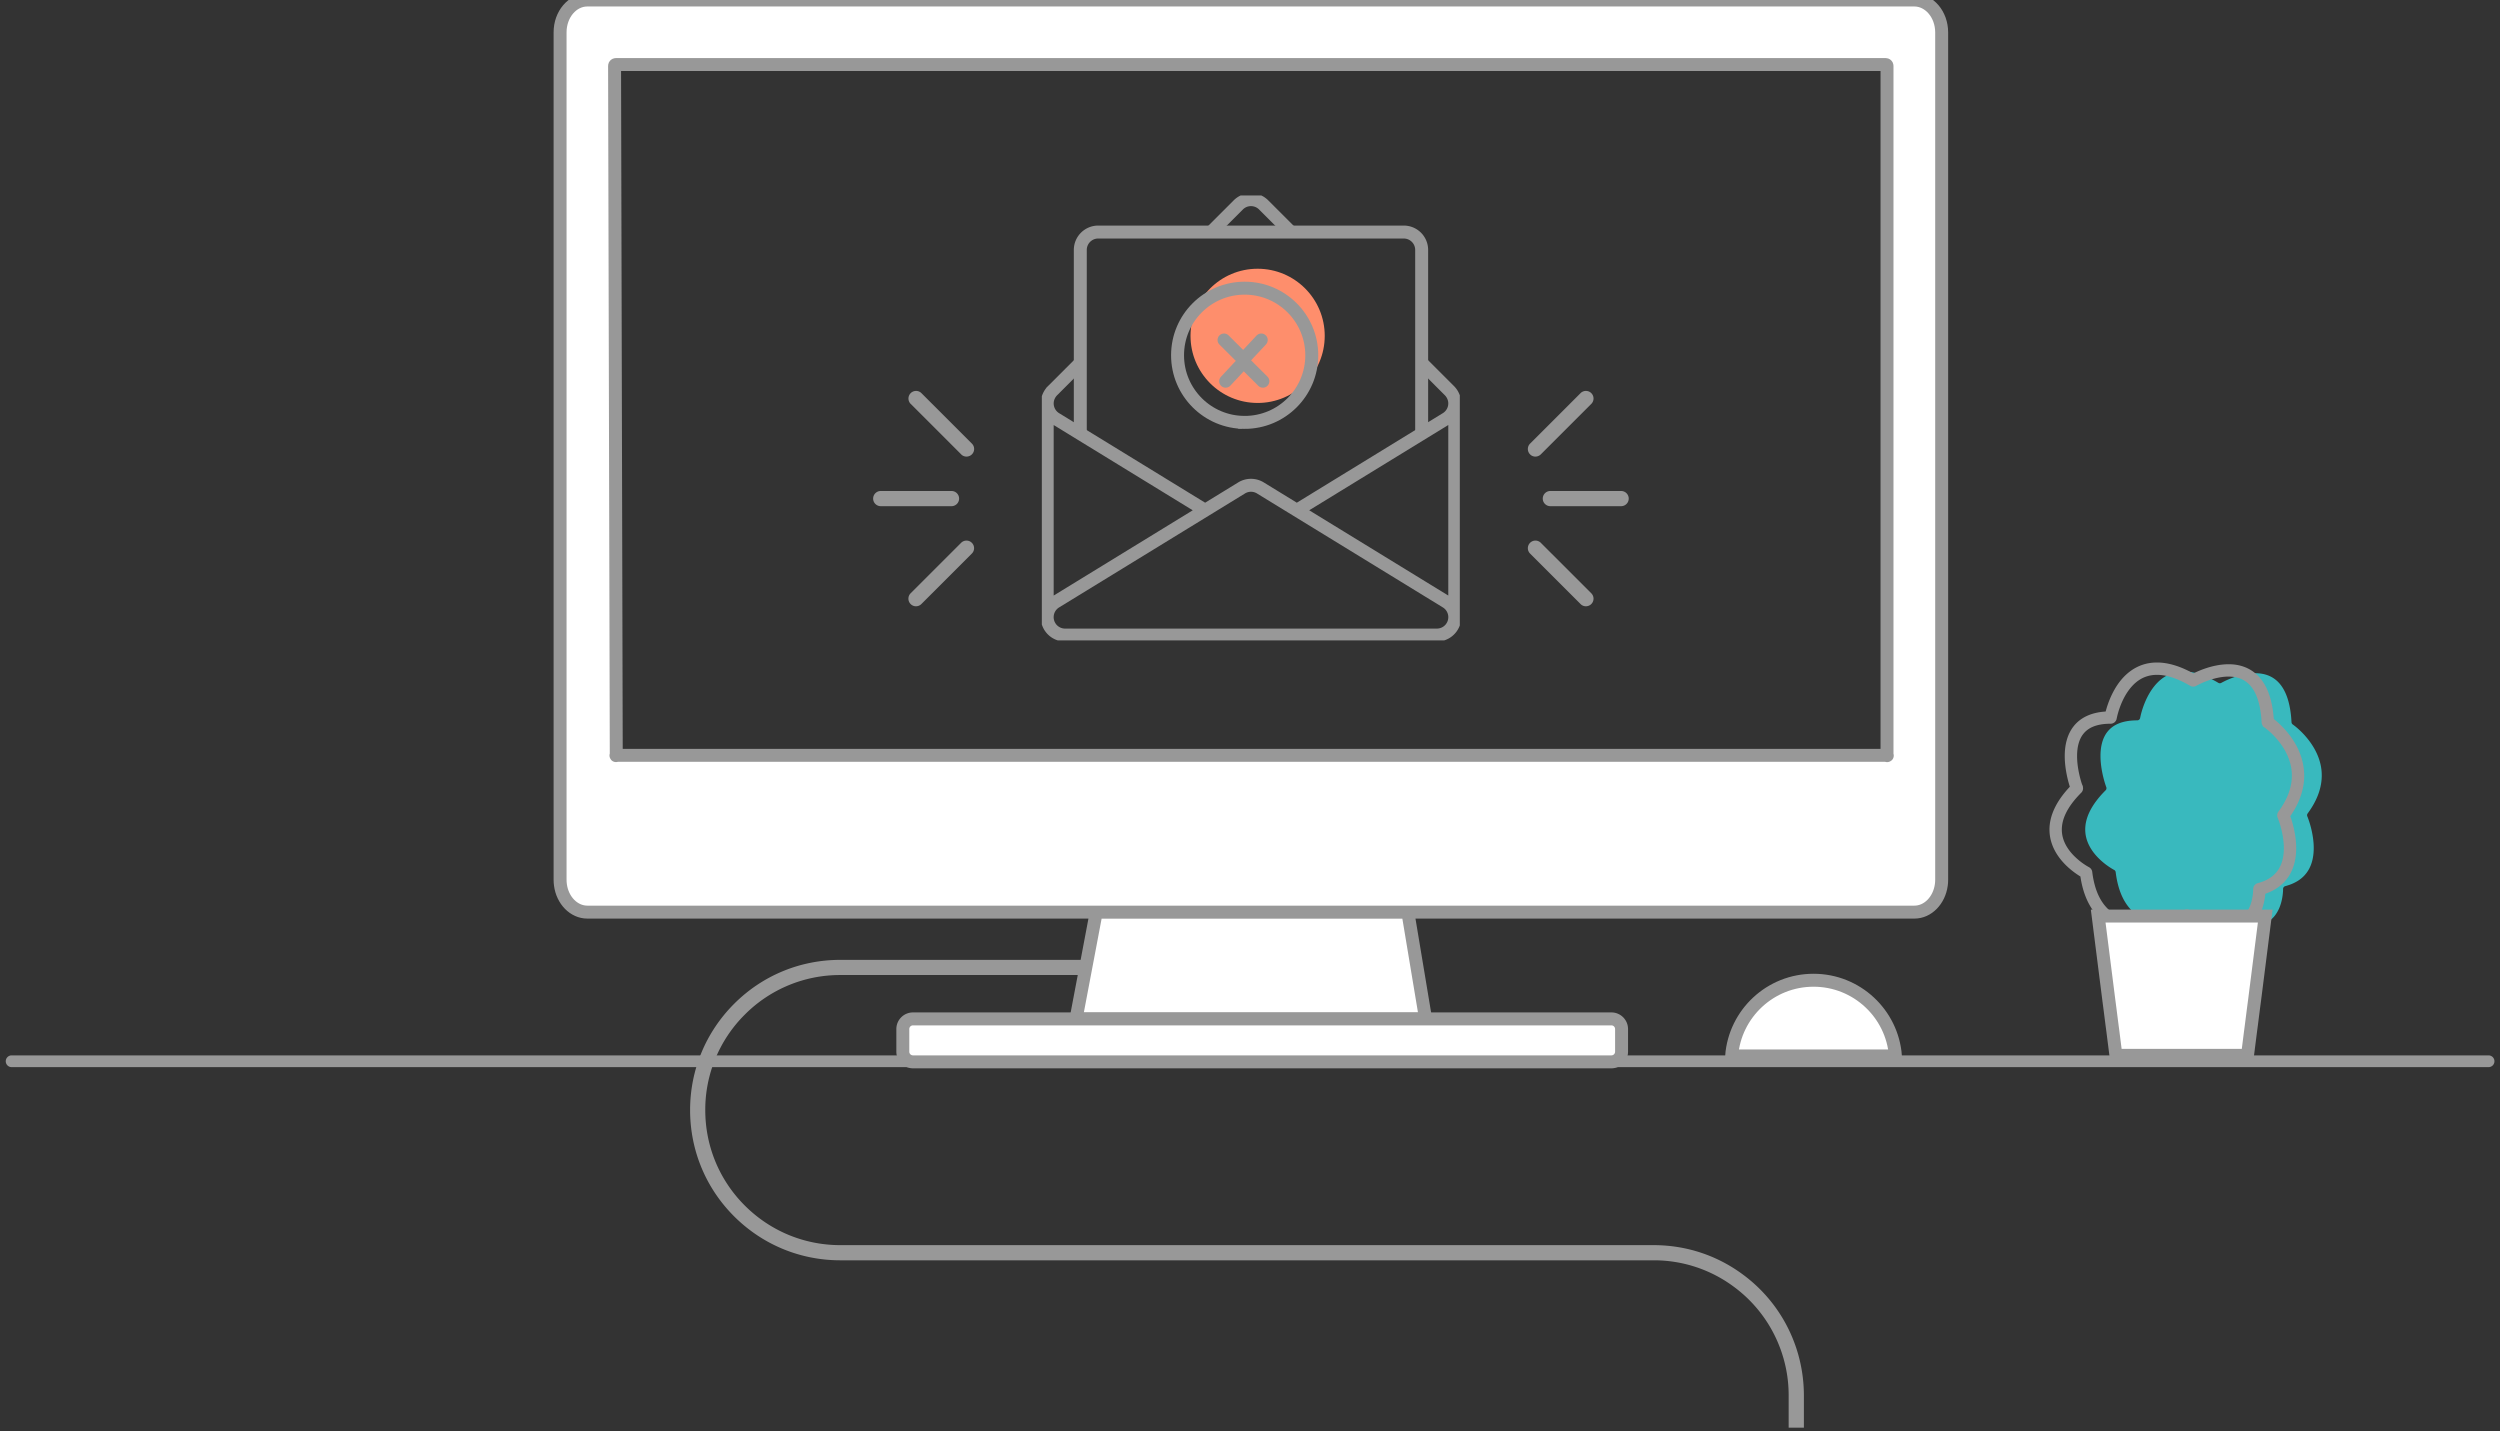 <svg width="386" height="221" fill="none" xmlns="http://www.w3.org/2000/svg"><rect width="100%" height="100%" fill="#333333" stroke="none"/><g clip-path="url(#clip0)"><path d="M278.511 220.436h-2.342v-4.984c0-2.192-.337-4.355-1.012-6.426a20.769 20.769 0 00-7.466-10.36 20.656 20.656 0 00-12.383-4.075H129.746c-6.192 0-12.019-2.417-16.403-6.791-4.384-4.384-6.791-10.211-6.791-16.403 0-6.192 2.417-12.018 6.791-16.402 4.384-4.384 10.211-6.792 16.403-6.792h39.502v2.342h-39.502a20.718 20.718 0 00-14.745 6.108 20.713 20.713 0 00-6.107 14.744c0 5.574 2.173 10.81 6.107 14.744 3.944 3.935 9.18 6.108 14.745 6.108h125.571c5.002 0 9.77 1.564 13.78 4.534a23.087 23.087 0 018.299 11.522 23.314 23.314 0 011.124 7.147v4.984h-.009z" fill="#989898"/><path d="M384.233 162.95H1.767a.909.909 0 000 1.817h382.466a.908.908 0 100-1.817z" fill="#989898"/><path d="M295.569 0H90.683c-2.323 0-4.206 2.23-4.206 4.984v130.863c0 .272.019.534.056.797.319 2.37 2.061 4.187 4.16 4.187h204.885c2.099 0 3.832-1.817 4.16-4.187.037-.263.056-.525.056-.797V4.984C299.784 2.229 297.892 0 295.569 0zM94.889 10.173c0-.112.094-.206.206-.206h196.053c.112 0 .206.094.206.206v106.452c0 .113.112 0 0 0H95.151c-.112 0 0 .113 0 0L94.89 10.173zm125.029 147.155h-53.564c-.112 0-.196-.122-.168-.253l1.705-8.993L169.23 141c.019-.094.084-.159.169-.159h47.83c.084 0 .15.065.169.168l1.18 7.082 1.499 9.002c.028.113-.056.235-.159.235z" fill="#fff" stroke="#989898" stroke-width="2" stroke-linecap="round" stroke-linejoin="round"/><path d="M248.798 163.95h-107.83a1.571 1.571 0 01-1.573-1.574v-3.485c0-.871.702-1.574 1.573-1.574h107.83c.871 0 1.573.703 1.573 1.574v3.485c0 .871-.702 1.574-1.573 1.574z" fill="#fff" stroke="#989898" stroke-width="2" stroke-linecap="round" stroke-linejoin="round"/><path fill-rule="evenodd" clip-rule="evenodd" d="M341.377 141.141a.452.452 0 01.613-.184c2.58 1.387 4.524 1.898 5.953 1.896 2.267-.014 3.318-1.212 3.937-2.557.597-1.34.63-2.796.628-3.005v-.033c0-.205.138-.386.337-.438 1.797-.477 2.86-1.339 3.514-2.376.65-1.037.882-2.282.881-3.507.002-1.898-.56-3.721-.839-4.498-.094-.26-.151-.396-.151-.396a.448.448 0 01.052-.445c1.608-2.183 2.175-4.144 2.176-5.865.02-4.157-3.429-7.091-4.29-7.737a4.338 4.338 0 00-.182-.134.453.453 0 01-.196-.349c-.161-3.142-.953-5.027-1.974-6.116-1.021-1.088-2.302-1.45-3.629-1.453-1.959-.004-3.946.839-4.798 1.262-.283.14-.435.228-.435.228a.449.449 0 01-.456-.001c-2.166-1.275-3.931-1.758-5.359-1.757-2.379.004-3.919 1.316-4.973 2.868-1.042 1.549-1.528 3.31-1.684 4.002-.046.197-.063.3-.063.301a.453.453 0 01-.445.375c-2.395.006-3.757.722-4.575 1.725-.817 1.005-1.104 2.385-1.102 3.77-.002 1.842.504 3.652.757 4.427.083.258.135.396.137.396a.456.456 0 01-.104.482c-2.374 2.376-3.146 4.394-3.147 6.05-.001 1.703.826 3.102 1.794 4.159a10.908 10.908 0 002.481 1.982c.121.069.182.1.182.1.134.068.225.2.244.349.418 3.385 1.634 5.335 3.105 6.474 1.474 1.138 3.257 1.48 4.856 1.48a13.304 13.304 0 003.678-.546c.199-.06.299-.097.3-.097v.001a.453.453 0 01.58.271s1.837-.032 2.197-1.104z" fill="#39B9BE"/><path fill-rule="evenodd" clip-rule="evenodd" d="M343.828 143.779c-1.645-.002-3.718-.575-6.382-2.004a.452.452 0 11.428-.798c2.581 1.387 4.525 1.898 5.954 1.897 2.267-.015 3.318-1.213 3.936-2.558.598-1.339.631-2.796.629-3.004v-.033c0-.206.138-.386.337-.438 1.797-.477 2.86-1.34 3.513-2.377.651-1.037.882-2.282.882-3.506.002-1.899-.56-3.721-.84-4.499-.093-.259-.15-.396-.15-.396a.445.445 0 01.052-.445c1.608-2.182 2.175-4.144 2.176-5.865.02-4.157-3.429-7.091-4.29-7.736-.121-.093-.182-.134-.182-.134a.452.452 0 01-.196-.35c-.161-3.141-.953-5.026-1.974-6.116-1.021-1.088-2.302-1.449-3.629-1.452-1.959-.005-3.947.838-4.798 1.261-.283.141-.435.229-.435.229a.453.453 0 01-.457-.002c-2.165-1.275-3.93-1.757-5.359-1.757-2.378.004-3.919 1.316-4.972 2.869-1.042 1.548-1.528 3.31-1.684 4.002a5.806 5.806 0 00-.064.3.453.453 0 01-.445.376c-2.394.005-3.756.721-4.574 1.724-.818 1.005-1.104 2.385-1.102 3.771-.003 1.841.504 3.651.756 4.426.084.258.136.396.137.396a.453.453 0 01-.104.482c-2.373 2.376-3.145 4.395-3.146 6.05-.002 1.703.826 3.102 1.794 4.159a10.886 10.886 0 002.481 1.982c.121.069.182.1.182.1.134.069.225.2.243.349.418 3.386 1.635 5.335 3.106 6.474 1.473 1.138 3.257 1.48 4.855 1.48a13.251 13.251 0 003.678-.546c.2-.059.3-.096.301-.096a.453.453 0 01.307.85c-.028.01-1.913.696-4.286.698-1.72 0-3.717-.366-5.408-1.669-1.656-1.274-2.963-3.433-3.421-6.851a11.916 11.916 0 01-2.247-1.69c-1.222-1.175-2.488-2.941-2.491-5.24-.001-1.9.879-4.089 3.212-6.487-.242-.717-.852-2.721-.855-4.867.001-1.5.298-3.094 1.305-4.341.958-1.19 2.545-1.986 4.909-2.055.151-.656.543-2.091 1.36-3.547 1.087-1.955 3.026-4.006 6.173-4.004 1.582 0 3.431.515 5.597 1.754.722-.379 3.007-1.479 5.452-1.486 1.487-.004 3.069.43 4.29 1.74 1.194 1.279 2.013 3.329 2.205 6.474.886.669 4.657 3.747 4.682 8.48.002 1.87-.611 3.968-2.207 6.2.261.687.966 2.743.969 5.005-.001 1.334-.248 2.753-1.021 3.987-.727 1.167-1.927 2.139-3.721 2.679-.029.589-.152 1.826-.698 3.06-.66 1.536-2.106 3.095-4.725 3.095h-.038z" fill="#989898"/><path clip-rule="evenodd" d="M343.828 143.779c-1.645-.002-3.718-.575-6.382-2.004a.452.452 0 11.428-.798c2.581 1.387 4.525 1.898 5.954 1.897 2.267-.015 3.318-1.213 3.936-2.558.598-1.339.631-2.796.629-3.004v-.033c0-.206.138-.386.337-.438 1.797-.477 2.86-1.34 3.513-2.377.651-1.037.882-2.282.882-3.506.002-1.899-.56-3.721-.84-4.499-.093-.259-.15-.396-.15-.396a.445.445 0 01.052-.445c1.608-2.182 2.175-4.144 2.176-5.865.02-4.157-3.429-7.091-4.29-7.736-.121-.093-.182-.134-.182-.134a.452.452 0 01-.196-.35c-.161-3.141-.953-5.026-1.974-6.116-1.021-1.088-2.302-1.449-3.629-1.452-1.959-.005-3.947.838-4.798 1.261-.283.141-.435.229-.435.229a.453.453 0 01-.457-.002c-2.165-1.275-3.93-1.757-5.359-1.757-2.378.004-3.919 1.316-4.972 2.869-1.042 1.548-1.528 3.31-1.684 4.002a5.806 5.806 0 00-.064.3.453.453 0 01-.445.376c-2.394.005-3.756.721-4.574 1.724-.818 1.005-1.104 2.385-1.102 3.771-.003 1.841.504 3.651.756 4.426.084.258.136.396.137.396a.453.453 0 01-.104.482c-2.373 2.376-3.145 4.395-3.146 6.05-.002 1.703.826 3.102 1.794 4.159a10.886 10.886 0 002.481 1.982c.121.069.182.1.182.1.134.069.225.2.243.349.418 3.386 1.635 5.335 3.106 6.474 1.473 1.138 3.257 1.48 4.855 1.48a13.251 13.251 0 003.678-.546c.2-.059.3-.096.301-.096v0a.453.453 0 01.307.85c-.028.01-1.913.696-4.286.698-1.72 0-3.717-.366-5.408-1.669-1.656-1.274-2.963-3.433-3.421-6.851a11.916 11.916 0 01-2.247-1.69c-1.222-1.175-2.488-2.941-2.491-5.24-.001-1.9.879-4.089 3.212-6.487-.242-.717-.852-2.721-.855-4.867.001-1.5.298-3.094 1.305-4.341.958-1.19 2.545-1.986 4.909-2.055.151-.656.543-2.091 1.36-3.547 1.087-1.955 3.026-4.006 6.173-4.004 1.582 0 3.431.515 5.597 1.754.722-.379 3.007-1.479 5.452-1.486 1.487-.004 3.069.43 4.29 1.74 1.194 1.279 2.013 3.329 2.205 6.474.886.669 4.657 3.747 4.682 8.48.002 1.87-.611 3.968-2.207 6.2.261.687.966 2.743.969 5.005-.001 1.334-.248 2.753-1.021 3.987-.727 1.167-1.927 2.139-3.721 2.679-.029.589-.152 1.826-.698 3.06-.66 1.536-2.106 3.095-4.725 3.095h-.038z" stroke="#989898"/><path d="M267.363 163.035c.51-6.54 5.977-11.686 12.647-11.686 6.671 0 12.138 5.146 12.647 11.686h-25.294zm56.598-21.597h25.792l-1.658 13.08-.001.004-.14 1.063-.001.005-.346 2.721v.005l-.14 1.063-.001.005-.451 3.566h-20.317l-.451-3.566v-.005l-.14-1.063-.001-.005-.346-2.721-.001-.005-.14-1.063v-.004l-1.658-13.08z" fill="#fff" stroke="#989898" stroke-width="2"/><path d="M250.352 78.153h-11.026a1.172 1.172 0 010-2.342h11.026a1.172 1.172 0 010 2.342zM237.069 70.5c-.3 0-.6-.112-.825-.347a1.17 1.17 0 010-1.658l7.794-7.793a1.17 1.17 0 011.658 0 1.17 1.17 0 010 1.658l-7.794 7.793a1.208 1.208 0 01-.833.347zm7.794 23.11c-.3 0-.6-.113-.825-.347l-7.794-7.794a1.17 1.17 0 010-1.658 1.17 1.17 0 011.658 0l7.794 7.794a1.17 1.17 0 010 1.658 1.17 1.17 0 01-.833.346zm-97.9-15.457h-11.026a1.172 1.172 0 010-2.342h11.026a1.172 1.172 0 010 2.342zm2.266-7.653c-.3 0-.599-.112-.824-.347l-7.794-7.793a1.17 1.17 0 010-1.658 1.17 1.17 0 011.658 0l7.794 7.793a1.17 1.17 0 010 1.658 1.21 1.21 0 01-.834.347zm-7.802 23.11c-.3 0-.6-.113-.825-.347a1.17 1.17 0 010-1.658l7.794-7.794a1.17 1.17 0 011.658 0 1.17 1.17 0 010 1.658l-7.794 7.794a1.17 1.17 0 01-.833.346z" fill="#989898"/><g clip-path="url(#clip1)"><g clip-path="url(#clip2)" stroke="#989898" stroke-width="2" stroke-miterlimit="10"><path d="M166.798 66.654V38.593a2.765 2.765 0 012.764-2.765h47.179a2.764 2.764 0 012.764 2.764v28.27"/><path d="M166.72 56.115l-4.178 4.178a2.871 2.871 0 00-.825 1.599 2.772 2.772 0 001.291 2.757l22.907 14.044m13.296-42.95l-4.107-4.107a2.761 2.761 0 00-3.908 0l-4.052 4.055m13.2 43.027l22.951-14.073a2.766 2.766 0 001.291-2.757 2.865 2.865 0 00-.825-1.599l-4.148-4.148m-27.906 19.195a2.763 2.763 0 012.89 0l28.702 17.596a2.765 2.765 0 01-1.447 5.122h-57.4a2.765 2.765 0 01-1.447-5.122l28.702-17.596zm-30.02-13.012V95.29m62.929-32.966V95.29"/></g><path d="M194.177 62.218c5.722 0 10.361-4.64 10.361-10.362 0-5.723-4.639-10.362-10.361-10.362-5.723 0-10.362 4.64-10.362 10.362s4.639 10.361 10.362 10.361z" fill="#FE8E6C"/><path d="M192.177 65.218c5.722 0 10.361-4.64 10.361-10.362 0-5.723-4.639-10.362-10.361-10.362-5.723 0-10.362 4.64-10.362 10.362s4.639 10.361 10.362 10.361z" stroke="#989898" stroke-width="2" stroke-miterlimit="10"/><path d="M188.989 52.494l2.979 2.968 2.771-2.968m.25 6.366l-2.98-2.967-2.77 2.967" stroke="#989898" stroke-width="2" stroke-miterlimit="10" stroke-linecap="round" stroke-linejoin="round"/></g></g><defs><clipPath id="clip0"><path fill="#fff" transform="translate(.859)" d="M0 0h384.283v220.436H0z"/></clipPath><clipPath id="clip1"><path fill="#fff" transform="translate(160.809 30.183)" d="M0 0h64.587v68.879H0z"/></clipPath><clipPath id="clip2"><path fill="#fff" transform="translate(160.858 30)" d="M0 0h64.587v68.879H0z"/></clipPath></defs></svg>